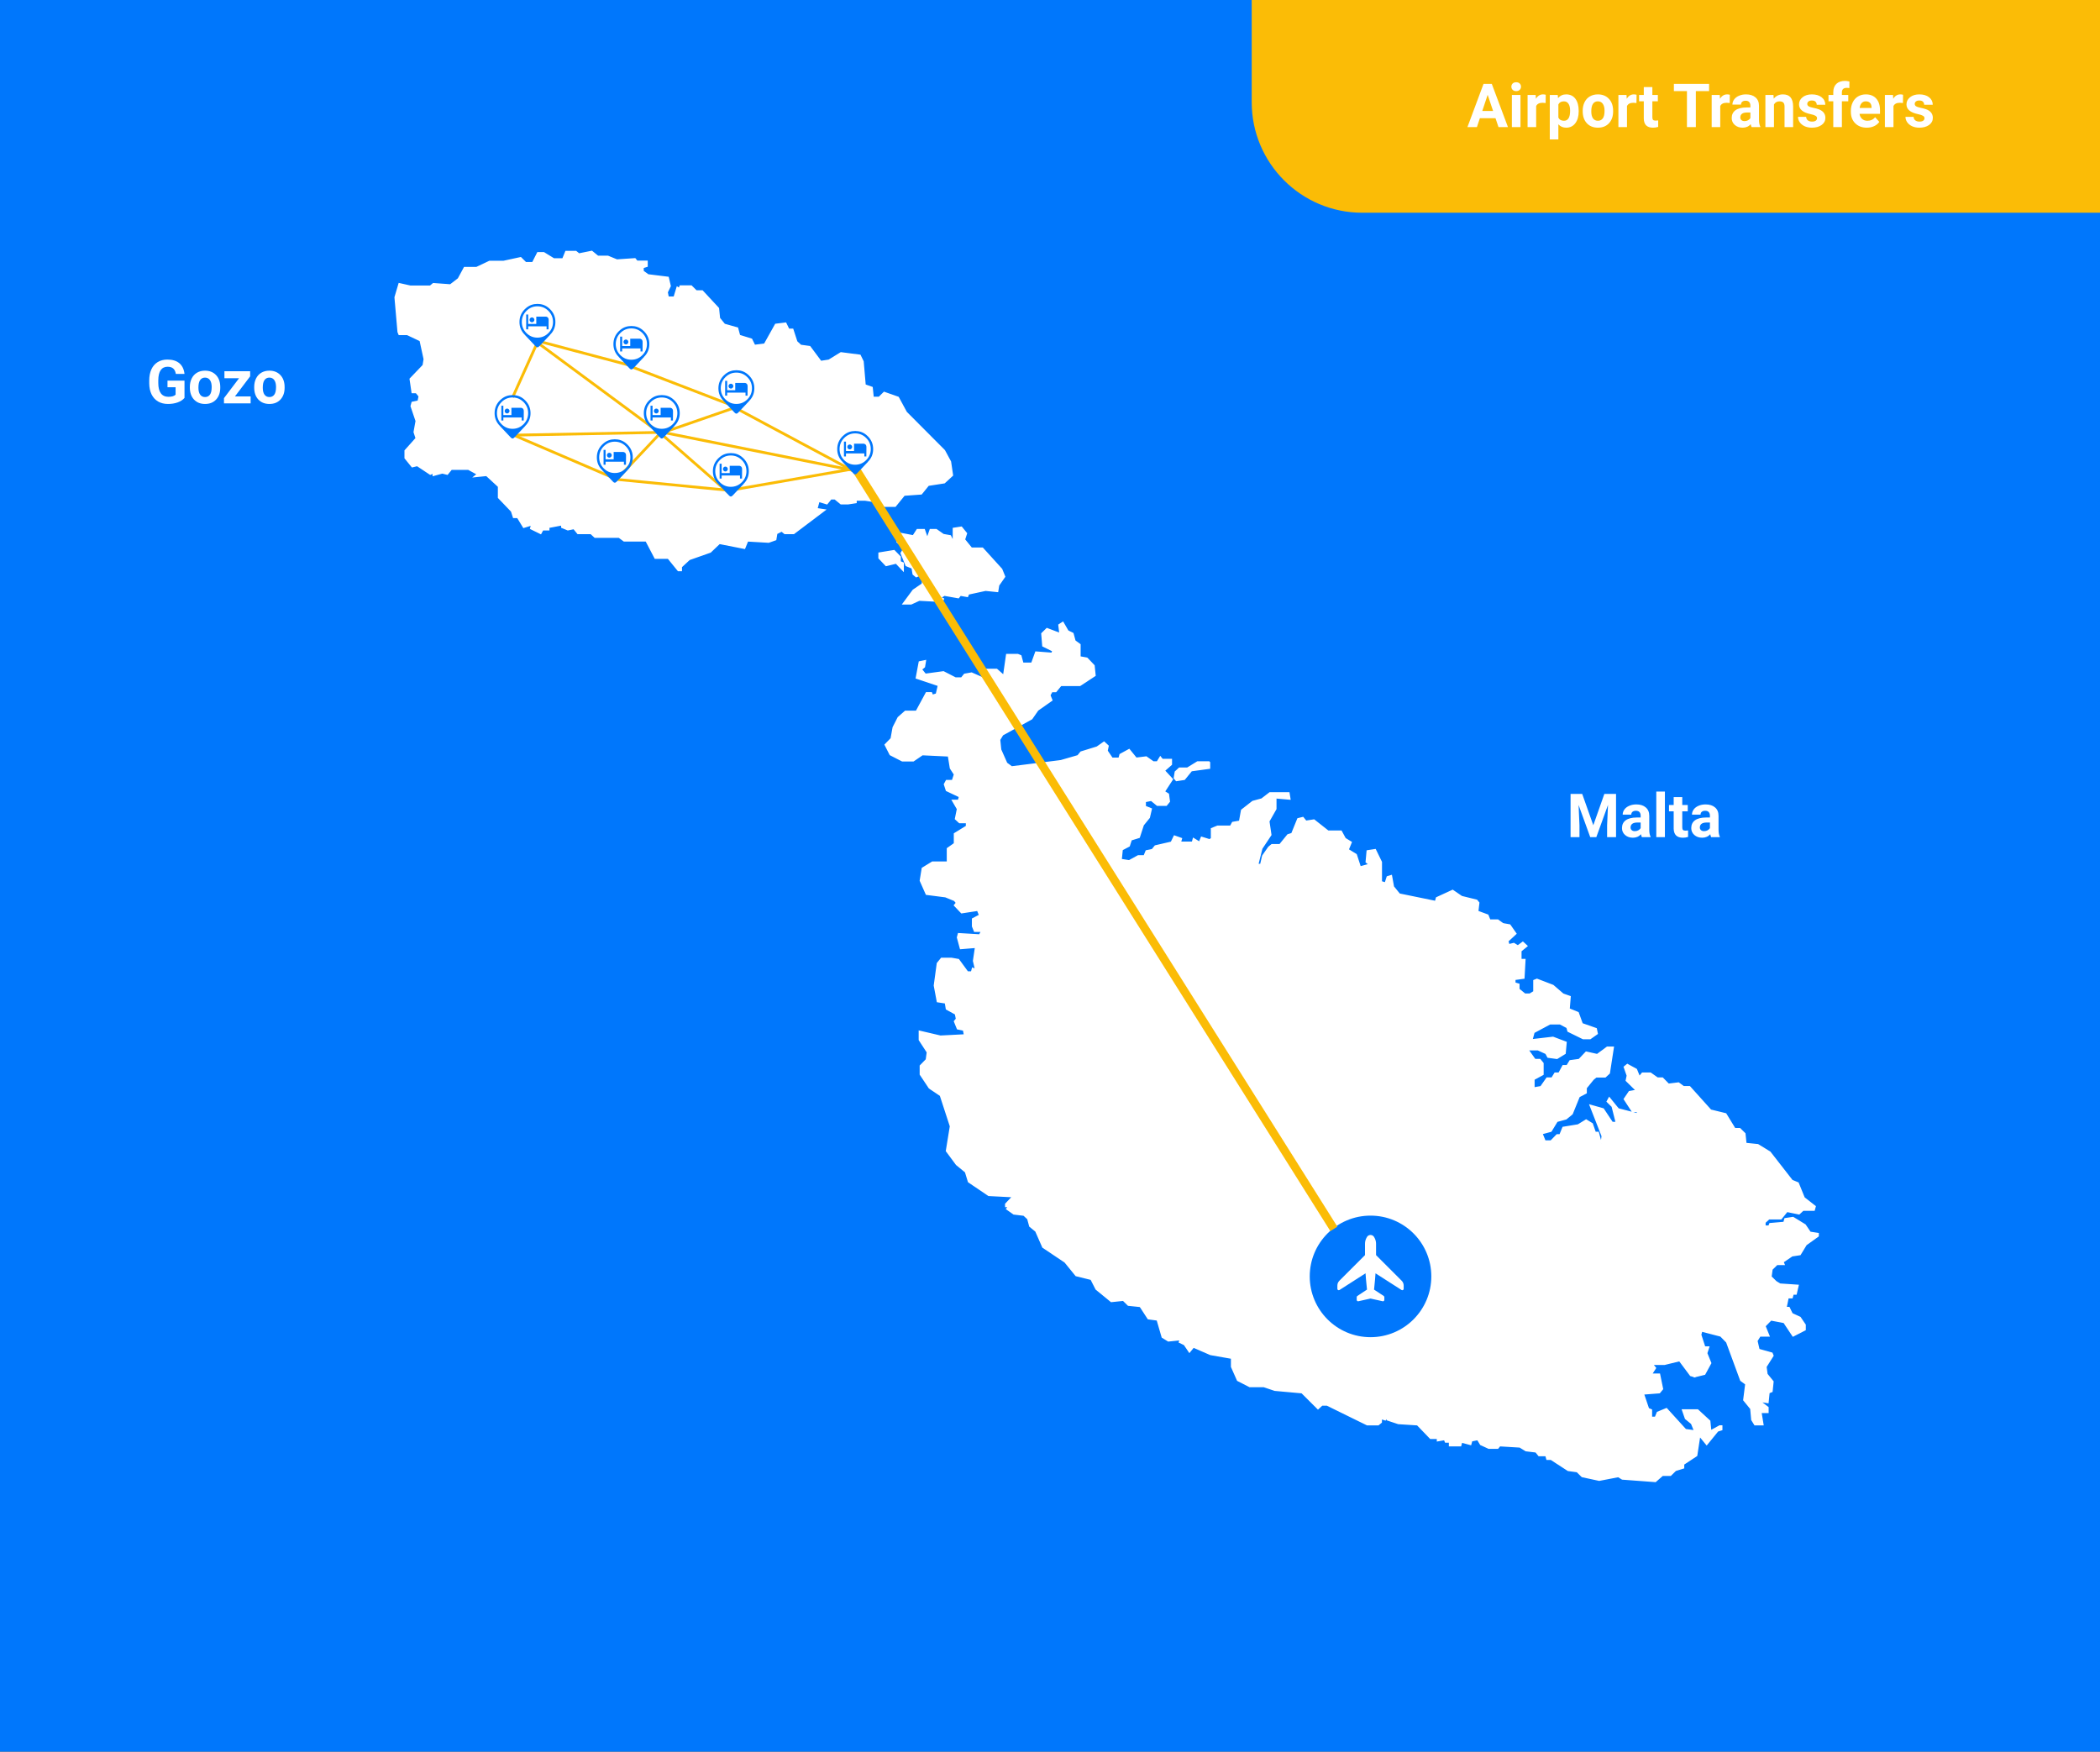 <svg width="760" height="634" viewBox="0 0 760 634" fill="none" xmlns="http://www.w3.org/2000/svg">
<rect x="0" y="0" width="760" height="634" fill="#333333" stroke="none"/>
<g clip-path="url(#clip0)">
<rect width="760" height="634" fill="#0077FC"/>
<path d="M437.724 275.798V278.035L431.181 278.935L428.634 282.066L425.728 282.516L425.003 281.622L425.368 279.385L426.824 278.041H429.73L433.367 275.804H437.724V275.798ZM384.658 225.267L386.474 228.398L388.289 229.287L389.014 231.974L390.836 233.317V237.792L393.377 238.242L395.923 240.917L396.289 244.498L390.836 248.079H383.927L382.106 250.316H380.655L379.93 251.654L380.655 253.442L375.568 257.023L373.387 260.154L362.847 265.961L361.756 267.754L362.122 271.329L364.303 276.248L366.124 277.591L383.933 275.348L390.111 273.561L391.201 272.223L397.019 270.43L399.566 268.642L401.016 269.986L400.651 271.773L402.472 274.455H405.013L405.378 273.111L408.65 271.323L411.191 274.455L414.828 274.005L417.374 275.792H418.83L419.921 274.005L420.646 274.904H423.918V276.692L421.371 278.929L424.278 282.06L421.371 286.529L422.822 287.429L423.187 290.105L422.096 291.448H418.825L416.644 289.66L414.463 290.105V291.898L416.644 292.786L415.918 295.917L413.737 298.598L412.281 303.067L409.375 303.967L408.65 306.204L406.104 307.542L405.744 311.123L408.65 311.573L411.922 309.779H414.103L414.828 307.992L417.009 307.542L418.1 306.204L423.918 304.861L425.008 302.623L427.555 303.523L427.189 304.861H431.552L431.917 303.523L434.098 304.861L434.823 303.073L437.735 303.973L438.46 303.523V299.942L440.641 299.054H445.369L446.094 297.71L448.635 297.266L449.366 293.241L453.368 290.11L456.64 289.222L459.546 286.985H466.449L466.815 289.222L461.727 288.772V292.792L459.186 297.266L459.912 302.185L456.64 307.104L455.184 312.911H456.275L457 309.779L459.181 306.654L460.271 305.76H463.178L466.084 302.185L467.54 301.735L469.721 296.372L471.542 295.923L472.633 297.266L475.545 296.816L480.638 300.836H485.36L486.816 303.517L488.991 304.855L487.9 307.536L490.812 309.33L492.268 313.799L495.54 312.905L494.449 312.017L494.815 307.992L497.721 307.542L499.902 312.017V319.167L501.358 319.611L502.083 317.38L503.539 316.935L504.27 320.955L506.451 323.636L519.538 326.318L519.898 324.974L525.716 322.293L528.982 324.53L534.434 325.873L535.165 326.762L534.8 329.893L538.437 331.236L539.162 333.024H542.068L543.884 334.362L542.883 338.471L538.903 340.916L537.11 344.34L540.095 345.318L541.09 355.352L539.499 357.556H531.14L526.761 363.183L520.195 363.43L516.615 360.737L513.034 359.512L510.049 359.759L509.054 363.183H508.059L502.488 357.067L495.326 356.33L491.15 359.023L491.746 367.832L490.947 373.948L489.756 376.393L483.589 377.129L477.816 374.926L476.624 375.415L472.048 381.284L471.851 387.152L470.457 387.4L462.497 380.553L447.769 381.773L445.779 382.998L438.415 395.961L438.219 399.385L439.613 400.852L440.411 404.522L444.593 409.66L443.402 420.909L445.594 425.558L445.791 433.135L448.376 436.559V438.273L440.417 445.362L437.235 447.071L434.649 447.56L431.467 445.362L425.694 445.609L424.103 451.231L421.517 454.896L420.123 460.765L414.153 467.364L413.957 471.277L412.692 472.856L408.335 472.406L406.52 470.624L402.157 471.074L396.705 466.605L394.883 463.036L389.43 461.692L385.428 456.779L377.434 451.427L374.888 445.621L372.707 443.839L371.982 441.157L370.531 439.814L366.894 439.375L364.348 437.582L365.073 436.694H363.982V435.8L366.529 433.119L357.804 432.669L350.536 427.756L349.445 424.186L346.174 421.505L342.537 416.592L343.987 407.659L340.35 396.49L336.353 393.808L333.082 388.895V385.769L335.263 383.538L335.628 380.856L332.722 376.393V373.268L340.356 375.055L349.08 374.605L348.715 372.818L346.534 372.368L345.443 369.687L346.168 368.793L345.803 367.005L342.531 365.218L342.166 362.986L339.259 362.536L338.169 356.724L339.259 348.685L340.715 346.892H344.347L346.888 347.342L350.159 351.811H351.615L351.981 350.473L353.071 350.922L352.346 347.791L353.071 342.878L347.619 343.328L346.528 339.303L346.893 337.965L354.527 338.415L355.252 337.071H352.711L351.986 335.284V332.602L354.533 331.264L353.808 329.471L347.99 330.365L345.443 327.684L346.168 326.79L345.443 325.902L342.171 324.558L335.263 323.67L333.082 318.751L333.807 314.282L337.438 312.05H342.891V307.132L345.432 305.339V301.763L349.794 299.082V297.738H347.253L345.803 296.401L346.528 292.82L344.712 289.694H346.893L347.259 288.351L342.537 286.113L341.812 283.876L342.537 282.538H344.718L345.443 280.295L343.987 278.058L343.262 273.589L333.812 273.139L330.541 275.376H326.538L322.182 273.139L320.36 269.564L322.541 267.327L323.267 263.296L325.088 259.721L327.629 257.484H331.631L335.263 250.772H337.084L337.444 251.671L338.9 251.221L339.625 248.096L331.631 245.414L332.722 239.596L334.903 239.147L334.538 241.384L333.447 242.283L334.897 244.071L341.441 243.183L345.803 245.42H347.984L349.074 244.077L351.621 243.627L356.708 245.864L355.618 243.627L356.343 242.289H360.705L363.246 244.526L364.337 236.92H368.339L369.43 237.37L370.155 240.057H373.421L374.877 236.027L380.695 236.476L381.06 235.588L377.429 233.795L377.063 229.326L378.885 227.538L383.607 229.326L383.241 226.195L384.658 225.267Z" fill="white" stroke="white" stroke-width="0.5"/>
<path d="M543.862 334.362L546.408 334.812L548.589 337.937L545.683 340.624L546.048 341.962L547.864 341.512L549.314 342.406L551.13 341.068L552.586 342.406L550.405 344.194V347.325H551.861L551.495 354.025L548.224 354.475V355.819L549.68 356.257V358.05L551.861 359.838H553.676L555.132 358.939V354.919L556.223 354.475L562.041 356.707L565.673 359.838L568.219 360.732L567.854 365.201L571.125 366.539L572.581 370.564L577.669 372.346L578.034 374.133L575.487 375.921H572.941L567.494 373.245L567.128 371.902L564.582 370.564H560.951L555.132 373.683L554.407 376.365L562.041 375.477L566.763 377.264L566.398 381.284L563.491 383.071L560.22 382.627L559.495 381.284L556.583 379.946H552.951L555.498 383.515H557.314L558.404 384.859V388.878L555.132 390.66V393.791L554.008 399.379L548.432 402.555L545.053 400.846L544.058 398.401L538.684 397.423L535.699 403.291L534.108 403.539L529.926 409.16L528.734 409.407L524.355 405.984L515.001 403.539H510.223L502.662 399.621L501.071 400.846L499.677 406.962L497.89 407.935L491.914 406.962L486.742 407.935L483.561 407.204L475.798 407.693L464.853 414.298L462.065 414.051L454.7 411.116L450.923 411.853L444.554 409.649L440.372 404.517L439.579 400.846L438.185 399.379L438.382 395.955L445.746 382.993L447.736 381.767L462.464 380.547L470.424 387.394L471.818 387.152L472.014 381.278L476.596 375.409L477.788 374.92L483.561 377.124L489.727 376.387L490.919 373.942L491.717 367.826L491.122 359.017L495.298 356.33L502.466 357.061L508.036 363.177H509.031L510.026 359.754L513.011 359.506L516.592 360.732L520.173 363.424L526.744 363.177L531.123 357.55H539.477L541.073 355.352L540.078 345.318L537.093 344.34L538.881 340.916L542.861 338.465L543.862 334.362Z" fill="white" stroke="white" stroke-width="0.5"/>
<path d="M613.292 498.282L613.511 493.498L610.723 490.322L609.329 485.679L602.567 478.59L595 475.903L594.005 472.238L592.813 471.749L592.217 468.084L585.253 458.303L579.479 446.812L571.716 443.884L566.944 440.213L563.16 440.702L557.191 443.636L555.796 445.593L553.014 445.84L551.417 439.724L546.842 438.746L544.452 435.57L539.68 433.855L536.695 431.168V429.701L539.478 428.481L533.907 423.343L534.705 420.656L539.877 413.073L544.452 410.138L549.034 409.649L552.019 406.226H554.206L555.201 405.248L556.595 401.335L554.009 399.379L555.133 393.791L557.674 393.342L559.855 390.222H561.671L562.767 388.429H564.223L565.673 385.747H567.129L568.22 383.96L571.486 383.516L574.032 380.834L578.035 381.728L581.666 379.047H583.847L582.397 388.429L580.941 389.772H577.669L576.579 390.66L574.032 393.791V395.573L571.486 396.917L568.945 403.168L566.764 404.961L563.492 405.849L561.311 409.43L558.039 410.318L559.13 413H561.311L563.492 410.762H564.583L565.673 408.081L571.126 407.193L574.032 405.405L576.219 406.749L577.304 409.874H578.394L579.491 413.894L579.85 411.212L575.488 400.048L580.216 401.386L583.482 406.299H584.938L583.482 400.492L581.666 398.705L582.397 397.367L585.663 401.386L592.572 403.168V402.28H590.756L587.844 397.816L589.665 395.135L592.206 394.685L588.569 391.11L588.94 389.322L587.844 386.197L588.94 385.303L592.206 387.091L593.297 389.772L594.393 388.429H597.299L599.846 390.222H601.661L603.843 392.454L607.474 392.004L609.29 393.342H611.471L619.105 401.836L624.557 403.168L627.835 408.531H629.65L631.466 410.318L631.831 413.894L636.194 414.343L640.55 417.019L648.549 427.289L650.731 428.183L652.912 433.546L656.909 436.671L656.549 438.009H652.546L651.096 439.353L646.728 438.459L644.553 441.135H640.19L638.735 442.473V443.816H640.19L640.55 442.922L645.643 442.473L646.003 441.135L648.909 440.691L653.277 443.367L655.093 446.048L657.999 446.498V447.386L653.637 450.511L651.456 454.087L648.549 454.531L645.278 456.762L645.643 457.656H643.097L641.281 459.438L640.916 462.12L642.737 463.913L644.187 464.801L650.731 465.245L650.005 468.376H648.909L648.549 469.708H647.094L646.368 473.284H647.459L648.549 475.515L651.456 476.853L653.277 479.535V481.317L648.909 483.554L645.643 478.641L640.916 477.747L638.735 479.979L640.19 483.554H636.919L635.828 485.336L636.553 488.467L641.281 489.799L641.641 490.693L639.1 494.712L639.46 497.388L641.641 500.07L641.281 503.634L640.19 504.083L639.825 507.659L636.919 507.209L639.825 509.44V511.222H637.279L638.009 515.686H635.103L634.007 513.904L633.647 509.885L631.101 506.759L631.831 500.958L630.01 499.62L624.923 485.786L622.742 483.554L615.839 481.766L615.473 483.104L616.924 487.568H618.38L617.654 489.799L619.105 493.375L616.924 497.388L613.292 498.282Z" fill="white" stroke="white" stroke-width="0.5"/>
<path d="M554.008 399.379L556.594 401.335L555.2 405.247L554.205 406.226H552.018L549.033 409.649L544.452 410.138L539.876 413.072L534.704 420.656L533.906 423.343L539.477 428.481L536.694 429.701V431.168L539.679 433.855L544.452 435.569L546.841 438.745L551.417 439.724L553.013 445.84L555.796 445.592L557.19 443.636L563.16 440.702L566.943 440.213L571.716 443.883L579.479 446.812L585.252 458.302L592.217 468.083L592.813 471.749L594.005 472.238L595 475.903L602.566 478.59L609.328 485.678L610.723 490.322L613.511 493.498L613.292 498.282L611.836 497.838L607.839 492.48L602.386 493.813H598.024L599.114 495.156L597.658 497.388H600.565L601.661 502.745L600.565 504.083L594.752 504.533L596.568 509.884L597.658 510.334V513.015H599.114L599.845 511.222L603.111 509.884L610.014 517.473L613.292 517.917L612.201 515.241L610.014 513.454L608.929 510.334H614.382L618.744 514.348L619.104 517.917L622.376 516.13H623.107V517.473L621.651 517.923L617.654 522.83L615.107 519.705L614.017 526.844L609.289 529.969V531.307L606.383 532.201L604.567 533.983H601.661L599.114 536.215L587.118 535.321L585.662 534.433L578.759 535.765L572.581 534.433L570.76 532.651L567.494 532.201L561.31 528.182H559.855L559.495 526.844H556.948L555.858 525.5L552.226 525.062L550.045 523.718L542.777 523.274L542.046 524.168H538.774L535.868 522.83L534.777 521.043L532.596 521.487L532.231 522.83L528.959 521.936L528.6 523.274H524.597V521.936H523.147L522.781 521.043L520.235 521.487V520.593H517.694L512.966 515.685L506.058 515.241L502.061 513.904L501.701 513.015L501.336 513.904L499.88 513.454V514.797L498.789 515.685H494.792L480.256 508.546H478.434L476.984 509.884L471.166 504.083L461.351 503.195L457.354 501.851H452.261L447.899 499.62L445.723 494.712V491.587L438.089 490.249L431.912 487.567L430.456 489.355L428.64 486.673L426.824 485.785L427.184 484.891L422.822 485.336L420.641 483.992L418.825 477.747L415.548 477.303L412.641 472.839L413.906 471.26L414.109 467.347L420.078 460.748L421.467 454.879L424.058 451.214L425.649 445.592L431.417 445.345L434.604 447.549L437.19 447.059L440.372 445.345L448.337 438.256V436.547L445.746 433.124L445.549 425.546L443.362 420.897L444.554 409.649L450.923 411.853L454.701 411.116L462.065 414.051L464.853 414.298L475.798 407.693L483.561 407.204L486.743 407.935L491.914 406.962L497.89 407.935L499.677 406.962L501.072 400.846L502.662 399.62L510.223 403.539H515.001L524.355 405.984L528.734 409.407L529.926 409.16L534.109 403.539L535.699 403.291L538.684 397.422L544.058 398.401L545.053 400.846L548.432 402.555L554.008 399.379Z" fill="white" stroke="white" stroke-width="0.5"/>
<path d="M323.587 199.313L325.769 201.556V203.344L326.859 203.793V206.48L324.318 203.793L320.681 204.682L318.135 201.995V200.207L323.587 199.313ZM347.945 190.819L349.761 193.056L349.036 195.294L351.582 198.425H355.579L362.482 206.031L363.572 208.718L361.391 211.843L361.032 214.081L356.669 213.636L350.491 214.974L350.126 215.874L347.58 215.424L346.854 216.323L341.767 215.424L340.311 216.323L341.402 216.768L341.036 217.667L332.677 217.217L329.765 218.561H326.859L330.496 213.642L333.768 211.405L334.133 209.612L333.768 207.824L331.587 208.723L330.496 207.824L330.131 205.587L327.95 204.687L326.134 200.213L327.224 198.425L324.684 196.188L325.774 193.056L330.502 193.956L331.952 191.719H334.499L335.589 194.844L336.68 191.719H338.861L341.407 193.506L343.948 193.956L345.039 196.193V191.269L347.945 190.819ZM214.178 91L216.359 92.788H219.996L223.268 94.126L229.811 93.676L230.536 94.575H234.173V96.368L232.718 96.818V98.167L234.539 99.505L241.807 100.405L242.532 103.536L241.448 105.779L241.807 107.566H243.994L245.085 103.98L245.81 104.43L246.175 103.53H250.178L251.993 105.323H254.174L259.993 111.591L260.358 115.178L262.179 117.415L266.901 118.753L267.626 121.44L271.983 122.789L273.074 125.026L276.705 124.577L280.707 117.415L284.344 116.965L285.435 119.203H286.885L288.341 123.677L289.797 125.026L293.063 125.47L297.066 130.844L299.972 130.395L304.334 127.713L311.243 128.607L312.333 130.844L313.064 139.355L315.611 140.249L315.976 143.836H318.157L319.973 142.048L325.066 143.836L327.972 149.21L341.784 163.083L343.965 167.114L344.69 172.038L341.784 174.719L335.971 175.619L333.431 178.756L327.247 179.205L323.975 183.23H317.797L315.982 181.443L313.075 180.993H309.804V181.892L306.897 182.336H304.351L302.17 180.549H300.72L299.264 182.336L296.357 181.448L295.627 184.135L298.533 184.579L287.268 193.085H283.996L282.905 192.185L281.09 193.085L280.724 195.322L278.178 196.221L270.55 195.772L269.459 198.459L260.369 196.671L257.098 199.797L249.469 202.484L246.563 205.171V206.514H245.472L241.835 202.034H237.113L233.842 195.772H225.848L224.027 194.428H215.308L213.858 193.09H209.13L207.68 191.303L205.499 191.752L203.318 190.853V189.953L198.596 190.853V191.752H196.415L195.689 193.09L192.052 191.303L192.418 189.959L189.511 190.859L187.33 187.278H185.874L185.149 185.04L180.427 180.116V176.091L176.065 172.066L171.703 172.51L172.793 171.622L169.522 169.829H163.344L161.888 171.622L160.072 171.172L156.801 172.072V171.172L155.71 171.622L150.988 168.485L149.172 168.935L146.626 165.798V163.111L150.628 158.637L149.903 156.399L150.628 152.374L148.807 147L149.172 145.657L151.353 145.207L151.719 143.42L150.628 142.082H149.178L148.453 137.157L153.175 132.233L153.54 129.996L152.084 123.278L147.362 121.041H144.456L144.091 120.147L143 107.611L144.456 102.687L148.458 103.581H155.727L156.817 102.687L162.995 103.137L165.902 100.899L168.083 96.863H172.445L177.167 94.626H182.254L188.438 93.288L190.253 95.076H192.794L194.616 91.489H196.797L200.434 93.726H203.705L204.796 91.045H208.433L209.524 91.939L214.178 91Z" fill="white" stroke="white" stroke-width="0.5"/>
<circle cx="496" cy="462" r="22" fill="#0077FC"/>
<path d="M507.271 463.564L498 454.294V450.183C498 449.534 497.856 448.88 497.572 448.27L497.361 447.87C497.112 447.333 496.591 447 496 447C495.409 447 494.888 447.333 494.65 447.847L494.417 448.292C494.144 448.88 494 449.533 494 450.183V454.294L484.732 463.562C484.26 464.034 484 464.661 484 465.329V466.501C484 466.684 484.1 466.852 484.26 466.939C484.42 467.027 484.616 467.021 484.77 466.921L494.194 460.882C494.287 462.395 494.413 463.658 494.567 465.195L494.726 466.77L491.225 469.083C491.084 469.177 491 469.333 491 469.501V470.501C491 470.652 491.069 470.796 491.187 470.891C491.306 470.987 491.461 471.023 491.608 470.99L496 470.013L500.392 470.99C500.428 470.998 500.464 471.002 500.5 471.002C500.613 471.002 500.723 470.964 500.813 470.892C500.931 470.796 501 470.652 501 470.501V469.501C501 469.333 500.916 469.176 500.775 469.084L497.274 466.774L497.433 465.194C497.587 463.659 497.713 462.397 497.806 460.884L507.23 466.921C507.385 467.021 507.58 467.026 507.739 466.939C507.9 466.852 508 466.684 508 466.501V465.329C508 464.661 507.741 464.034 507.271 463.564Z" fill="white"/>
<line x1="482.73" y1="444.799" x2="309.73" y2="169.799" stroke="#FBBC06" stroke-width="3"/>
<line x1="310.086" y1="169.493" x2="264.086" y2="177.493" stroke="#FBBC06"/>
<line x1="263.951" y1="177.498" x2="222.951" y2="173.498" stroke="#FBBC06"/>
<line x1="220.803" y1="172.46" x2="185.803" y2="157.46" stroke="#FBBC06"/>
<line x1="228.872" y1="132.483" x2="194.872" y2="123.483" stroke="#FBBC06"/>
<line x1="239.703" y1="157.402" x2="193.703" y2="123.402" stroke="#FBBC06"/>
<line x1="309.902" y1="170.49" x2="239.902" y2="156.49" stroke="#FBBC06"/>
<line x1="266.164" y1="147.472" x2="240.164" y2="156.472" stroke="#FBBC06"/>
<line x1="263.671" y1="178.376" x2="239.671" y2="157.376" stroke="#FBBC06"/>
<line x1="239.364" y1="156.343" x2="223.364" y2="173.343" stroke="#FBBC06"/>
<line x1="239.009" y1="156.5" x2="186.009" y2="157.5" stroke="#FBBC06"/>
<line x1="185.544" y1="143.795" x2="194.544" y2="123.795" stroke="#FBBC06"/>
<line x1="266.821" y1="147.467" x2="227.821" y2="132.467" stroke="#FBBC06"/>
<line x1="308.764" y1="170.441" x2="265.764" y2="147.441" stroke="#FBBC06"/>
<path fill-rule="evenodd" clip-rule="evenodd" d="M189.518 144.407C189.712 144.56 189.897 144.73 190.075 144.917C191.358 146.2 192 147.745 192 149.555C192 151.356 191.358 152.893 190.075 154.167C190.054 154.196 190.034 154.236 190.013 154.286C189.963 154.315 189.918 154.356 189.877 154.41L186.2 158.301C185.725 158.844 185.257 158.844 184.795 158.301L180.987 154.255C180.967 154.226 180.946 154.196 180.925 154.167C179.642 152.893 179 151.356 179 149.555C179 147.745 179.642 146.2 180.925 144.917C181.103 144.73 181.293 144.56 181.495 144.407C182.63 143.469 183.969 143 185.512 143C187.039 143 188.375 143.469 189.518 144.407ZM191.14 149.536C191.14 147.98 190.587 146.646 189.481 145.534C188.375 144.421 187.043 143.865 185.488 143.865C183.94 143.865 182.613 144.421 181.507 145.534C180.401 146.646 179.848 147.98 179.848 149.536C179.848 151.092 180.401 152.426 181.507 153.538C182.613 154.651 183.94 155.207 185.488 155.207C187.044 155.207 188.375 154.651 189.481 153.538C190.587 152.427 191.14 151.092 191.14 149.536ZM188.608 147.6C188.678 147.617 188.744 147.631 188.806 147.644C189.342 147.814 189.596 148.235 189.567 148.908L189.536 152.213H188.806V151.111H182.163V152.213H181.433V146.847H182.163V150.24H185.085V147.6H188.608ZM182.646 148.77C182.646 148.53 182.731 148.318 182.9 148.136C183.077 147.97 183.286 147.887 183.525 147.887C183.756 147.887 183.956 147.97 184.126 148.136C184.311 148.318 184.404 148.53 184.404 148.77C184.404 149.011 184.311 149.217 184.126 149.387C183.956 149.565 183.756 149.654 183.525 149.654C183.286 149.654 183.077 149.565 182.9 149.387C182.731 149.217 182.646 149.011 182.646 148.77Z" fill="#0077FC"/>
<path fill-rule="evenodd" clip-rule="evenodd" d="M313.518 157.407C313.712 157.56 313.897 157.73 314.075 157.917C315.358 159.2 316 160.745 316 162.555C316 164.356 315.358 165.893 314.075 167.167C314.054 167.196 314.034 167.236 314.013 167.286C313.963 167.315 313.918 167.356 313.877 167.41L310.2 171.301C309.725 171.844 309.257 171.844 308.795 171.301L304.987 167.255C304.967 167.226 304.946 167.196 304.925 167.167C303.642 165.893 303 164.356 303 162.555C303 160.745 303.642 159.2 304.925 157.917C305.103 157.73 305.293 157.56 305.495 157.407C306.63 156.469 307.969 156 309.512 156C311.039 156 312.375 156.469 313.518 157.407ZM315.14 162.536C315.14 160.98 314.587 159.646 313.481 158.534C312.375 157.421 311.043 156.865 309.488 156.865C307.94 156.865 306.613 157.421 305.507 158.534C304.401 159.646 303.848 160.98 303.848 162.536C303.848 164.092 304.401 165.426 305.507 166.538C306.613 167.651 307.94 168.207 309.488 168.207C311.044 168.207 312.375 167.651 313.481 166.538C314.587 165.427 315.14 164.092 315.14 162.536ZM312.608 160.6C312.678 160.617 312.744 160.631 312.806 160.644C313.342 160.814 313.596 161.235 313.567 161.908L313.536 165.213H312.806V164.111H306.163V165.213H305.433V159.847H306.163V163.24H309.085V160.6H312.608ZM306.646 161.77C306.646 161.53 306.731 161.318 306.9 161.136C307.077 160.97 307.286 160.887 307.525 160.887C307.756 160.887 307.956 160.97 308.126 161.136C308.311 161.318 308.404 161.53 308.404 161.77C308.404 162.011 308.311 162.217 308.126 162.387C307.956 162.565 307.756 162.654 307.525 162.654C307.286 162.654 307.077 162.565 306.9 162.387C306.731 162.217 306.646 162.011 306.646 161.77Z" fill="#0077FC"/>
<path fill-rule="evenodd" clip-rule="evenodd" d="M270.518 135.407C270.712 135.56 270.897 135.73 271.075 135.917C272.358 137.2 273 138.745 273 140.555C273 142.356 272.358 143.893 271.075 145.167C271.054 145.196 271.034 145.236 271.013 145.286C270.963 145.315 270.918 145.356 270.877 145.41L267.2 149.301C266.725 149.844 266.257 149.844 265.795 149.301L261.987 145.255C261.967 145.226 261.946 145.196 261.925 145.167C260.642 143.893 260 142.356 260 140.555C260 138.745 260.642 137.2 261.925 135.917C262.103 135.73 262.293 135.56 262.495 135.407C263.63 134.469 264.969 134 266.512 134C268.039 134 269.375 134.469 270.518 135.407ZM272.14 140.536C272.14 138.98 271.587 137.646 270.481 136.534C269.375 135.421 268.043 134.865 266.488 134.865C264.94 134.865 263.613 135.421 262.507 136.534C261.401 137.646 260.848 138.98 260.848 140.536C260.848 142.092 261.401 143.426 262.507 144.538C263.613 145.651 264.94 146.207 266.488 146.207C268.044 146.207 269.375 145.651 270.481 144.538C271.587 143.427 272.14 142.092 272.14 140.536ZM269.608 138.6C269.678 138.617 269.744 138.631 269.806 138.644C270.342 138.814 270.596 139.235 270.567 139.908L270.536 143.213H269.806V142.111H263.163V143.213H262.433V137.847H263.163V141.24H266.085V138.6H269.608ZM263.646 139.77C263.646 139.53 263.731 139.318 263.9 139.136C264.077 138.97 264.286 138.887 264.525 138.887C264.756 138.887 264.956 138.97 265.126 139.136C265.311 139.318 265.404 139.53 265.404 139.77C265.404 140.011 265.311 140.217 265.126 140.387C264.956 140.565 264.756 140.654 264.525 140.654C264.286 140.654 264.077 140.565 263.9 140.387C263.731 140.217 263.646 140.011 263.646 139.77Z" fill="#0077FC"/>
<path fill-rule="evenodd" clip-rule="evenodd" d="M232.518 119.407C232.712 119.56 232.897 119.73 233.075 119.917C234.358 121.2 235 122.745 235 124.555C235 126.356 234.358 127.893 233.075 129.167C233.054 129.196 233.034 129.236 233.013 129.286C232.963 129.315 232.918 129.356 232.877 129.41L229.2 133.301C228.725 133.844 228.257 133.844 227.795 133.301L223.987 129.255C223.967 129.226 223.946 129.196 223.925 129.167C222.642 127.893 222 126.356 222 124.555C222 122.745 222.642 121.2 223.925 119.917C224.103 119.73 224.293 119.56 224.495 119.407C225.63 118.469 226.969 118 228.512 118C230.039 118 231.375 118.469 232.518 119.407ZM234.14 124.536C234.14 122.98 233.587 121.646 232.481 120.534C231.375 119.421 230.043 118.865 228.488 118.865C226.94 118.865 225.613 119.421 224.507 120.534C223.401 121.646 222.848 122.98 222.848 124.536C222.848 126.092 223.401 127.426 224.507 128.538C225.613 129.651 226.94 130.207 228.488 130.207C230.044 130.207 231.375 129.651 232.481 128.538C233.587 127.427 234.14 126.092 234.14 124.536ZM231.608 122.6C231.678 122.617 231.744 122.631 231.806 122.644C232.342 122.814 232.596 123.235 232.567 123.908L232.536 127.213H231.806V126.111H225.163V127.213H224.433V121.847H225.163V125.24H228.085V122.6H231.608ZM225.646 123.77C225.646 123.53 225.731 123.318 225.9 123.136C226.077 122.97 226.286 122.887 226.525 122.887C226.756 122.887 226.956 122.97 227.126 123.136C227.311 123.318 227.404 123.53 227.404 123.77C227.404 124.011 227.311 124.217 227.126 124.387C226.956 124.565 226.756 124.654 226.525 124.654C226.286 124.654 226.077 124.565 225.9 124.387C225.731 124.217 225.646 124.011 225.646 123.77Z" fill="#0077FC"/>
<path fill-rule="evenodd" clip-rule="evenodd" d="M198.518 111.407C198.712 111.56 198.897 111.73 199.075 111.917C200.358 113.2 201 114.745 201 116.555C201 118.356 200.358 119.893 199.075 121.167C199.054 121.196 199.034 121.236 199.013 121.286C198.963 121.315 198.918 121.356 198.877 121.41L195.2 125.301C194.725 125.844 194.257 125.844 193.795 125.301L189.987 121.255C189.967 121.226 189.946 121.196 189.925 121.167C188.642 119.893 188 118.356 188 116.555C188 114.745 188.642 113.2 189.925 111.917C190.103 111.73 190.293 111.56 190.495 111.407C191.63 110.469 192.969 110 194.512 110C196.039 110 197.375 110.469 198.518 111.407ZM200.14 116.536C200.14 114.98 199.587 113.646 198.481 112.534C197.375 111.421 196.043 110.865 194.488 110.865C192.94 110.865 191.613 111.421 190.507 112.534C189.401 113.646 188.848 114.98 188.848 116.536C188.848 118.092 189.401 119.426 190.507 120.538C191.613 121.651 192.94 122.207 194.488 122.207C196.044 122.207 197.375 121.651 198.481 120.538C199.587 119.427 200.14 118.092 200.14 116.536ZM197.608 114.6C197.678 114.617 197.744 114.631 197.806 114.644C198.342 114.814 198.596 115.235 198.567 115.908L198.536 119.213H197.806V118.111H191.163V119.213H190.433V113.847H191.163V117.24H194.085V114.6H197.608ZM191.646 115.77C191.646 115.53 191.731 115.318 191.9 115.136C192.077 114.97 192.286 114.887 192.525 114.887C192.756 114.887 192.956 114.97 193.126 115.136C193.311 115.318 193.404 115.53 193.404 115.77C193.404 116.011 193.311 116.217 193.126 116.387C192.956 116.565 192.756 116.654 192.525 116.654C192.286 116.654 192.077 116.565 191.9 116.387C191.731 116.217 191.646 116.011 191.646 115.77Z" fill="#0077FC"/>
<path fill-rule="evenodd" clip-rule="evenodd" d="M243.518 144.407C243.712 144.56 243.897 144.73 244.075 144.917C245.358 146.2 246 147.745 246 149.555C246 151.356 245.358 152.893 244.075 154.167C244.054 154.196 244.034 154.236 244.013 154.286C243.963 154.315 243.918 154.356 243.877 154.41L240.2 158.301C239.725 158.844 239.257 158.844 238.795 158.301L234.987 154.255C234.967 154.226 234.946 154.196 234.925 154.167C233.642 152.893 233 151.356 233 149.555C233 147.745 233.642 146.2 234.925 144.917C235.103 144.73 235.293 144.56 235.495 144.407C236.63 143.469 237.969 143 239.512 143C241.039 143 242.375 143.469 243.518 144.407ZM245.14 149.536C245.14 147.98 244.587 146.646 243.481 145.534C242.375 144.421 241.043 143.865 239.488 143.865C237.94 143.865 236.613 144.421 235.507 145.534C234.401 146.646 233.848 147.98 233.848 149.536C233.848 151.092 234.401 152.426 235.507 153.538C236.613 154.651 237.94 155.207 239.488 155.207C241.044 155.207 242.375 154.651 243.481 153.538C244.587 152.427 245.14 151.092 245.14 149.536ZM242.608 147.6C242.678 147.617 242.744 147.631 242.806 147.644C243.342 147.814 243.596 148.235 243.567 148.908L243.536 152.213H242.806V151.111H236.163V152.213H235.433V146.847H236.163V150.24H239.085V147.6H242.608ZM236.646 148.77C236.646 148.53 236.731 148.318 236.9 148.136C237.077 147.97 237.286 147.887 237.525 147.887C237.756 147.887 237.956 147.97 238.126 148.136C238.311 148.318 238.404 148.53 238.404 148.77C238.404 149.011 238.311 149.217 238.126 149.387C237.956 149.565 237.756 149.654 237.525 149.654C237.286 149.654 237.077 149.565 236.9 149.387C236.731 149.217 236.646 149.011 236.646 148.77Z" fill="#0077FC"/>
<path fill-rule="evenodd" clip-rule="evenodd" d="M226.518 160.407C226.712 160.56 226.897 160.73 227.075 160.917C228.358 162.2 229 163.745 229 165.555C229 167.356 228.358 168.893 227.075 170.167C227.054 170.196 227.034 170.236 227.013 170.286C226.963 170.315 226.918 170.356 226.877 170.41L223.2 174.301C222.725 174.844 222.257 174.844 221.795 174.301L217.987 170.255C217.967 170.226 217.946 170.196 217.925 170.167C216.642 168.893 216 167.356 216 165.555C216 163.745 216.642 162.2 217.925 160.917C218.103 160.73 218.293 160.56 218.495 160.407C219.63 159.469 220.969 159 222.512 159C224.039 159 225.375 159.469 226.518 160.407ZM228.14 165.536C228.14 163.98 227.587 162.646 226.481 161.534C225.375 160.421 224.043 159.865 222.488 159.865C220.94 159.865 219.613 160.421 218.507 161.534C217.401 162.646 216.848 163.98 216.848 165.536C216.848 167.092 217.401 168.426 218.507 169.538C219.613 170.651 220.94 171.207 222.488 171.207C224.044 171.207 225.375 170.651 226.481 169.538C227.587 168.427 228.14 167.092 228.14 165.536ZM225.608 163.6C225.678 163.617 225.744 163.631 225.806 163.644C226.342 163.814 226.596 164.235 226.567 164.908L226.536 168.213H225.806V167.111H219.163V168.213H218.433V162.847H219.163V166.24H222.085V163.6H225.608ZM219.646 164.77C219.646 164.53 219.731 164.318 219.9 164.136C220.077 163.97 220.286 163.887 220.525 163.887C220.756 163.887 220.956 163.97 221.126 164.136C221.311 164.318 221.404 164.53 221.404 164.77C221.404 165.011 221.311 165.217 221.126 165.387C220.956 165.565 220.756 165.654 220.525 165.654C220.286 165.654 220.077 165.565 219.9 165.387C219.731 165.217 219.646 165.011 219.646 164.77Z" fill="#0077FC"/>
<path fill-rule="evenodd" clip-rule="evenodd" d="M268.518 165.407C268.712 165.56 268.897 165.73 269.075 165.917C270.358 167.2 271 168.745 271 170.555C271 172.356 270.358 173.893 269.075 175.167C269.054 175.196 269.034 175.236 269.013 175.286C268.963 175.315 268.918 175.356 268.877 175.41L265.2 179.301C264.725 179.844 264.257 179.844 263.795 179.301L259.987 175.255C259.967 175.226 259.946 175.196 259.925 175.167C258.642 173.893 258 172.356 258 170.555C258 168.745 258.642 167.2 259.925 165.917C260.103 165.73 260.293 165.56 260.495 165.407C261.63 164.469 262.969 164 264.512 164C266.039 164 267.375 164.469 268.518 165.407ZM270.14 170.536C270.14 168.98 269.587 167.646 268.481 166.534C267.375 165.421 266.043 164.865 264.488 164.865C262.94 164.865 261.613 165.421 260.507 166.534C259.401 167.646 258.848 168.98 258.848 170.536C258.848 172.092 259.401 173.426 260.507 174.538C261.613 175.651 262.94 176.207 264.488 176.207C266.044 176.207 267.375 175.651 268.481 174.538C269.587 173.427 270.14 172.092 270.14 170.536ZM267.608 168.6C267.678 168.617 267.744 168.631 267.806 168.644C268.342 168.814 268.596 169.235 268.567 169.908L268.536 173.213H267.806V172.111H261.163V173.213H260.433V167.847H261.163V171.24H264.085V168.6H267.608ZM261.646 169.77C261.646 169.53 261.731 169.318 261.9 169.136C262.077 168.97 262.286 168.887 262.525 168.887C262.756 168.887 262.956 168.97 263.126 169.136C263.311 169.318 263.404 169.53 263.404 169.77C263.404 170.011 263.311 170.217 263.126 170.387C262.956 170.565 262.756 170.654 262.525 170.654C262.286 170.654 262.077 170.565 261.9 170.387C261.731 170.217 261.646 170.011 261.646 169.77Z" fill="#0077FC"/>
<path d="M453 0H760V77H493C470.909 77 453 59.091 453 37V0Z" fill="#FBBC06"/>
<path d="M541.227 42.777H535.576L534.502 46H531.075L536.897 30.359H539.884L545.738 46H542.312L541.227 42.777ZM536.446 40.167H540.356L538.391 34.312L536.446 40.167ZM550.271 46H547.156V34.377H550.271V46ZM546.974 31.369C546.974 30.904 547.128 30.52 547.436 30.22C547.751 29.919 548.177 29.769 548.714 29.769C549.244 29.769 549.666 29.919 549.981 30.22C550.297 30.52 550.454 30.904 550.454 31.369C550.454 31.842 550.293 32.228 549.971 32.529C549.656 32.83 549.237 32.98 548.714 32.98C548.191 32.98 547.769 32.83 547.446 32.529C547.131 32.228 546.974 31.842 546.974 31.369ZM559.37 37.288C558.948 37.231 558.575 37.202 558.253 37.202C557.078 37.202 556.309 37.6 555.943 38.395V46H552.839V34.377H555.771L555.857 35.763C556.48 34.696 557.343 34.162 558.446 34.162C558.79 34.162 559.112 34.209 559.413 34.302L559.37 37.288ZM571.337 40.296C571.337 42.086 570.929 43.522 570.112 44.603C569.303 45.678 568.207 46.215 566.825 46.215C565.651 46.215 564.702 45.807 563.979 44.99V50.469H560.874V34.377H563.753L563.86 35.516C564.612 34.613 565.593 34.162 566.804 34.162C568.236 34.162 569.35 34.692 570.145 35.752C570.939 36.812 571.337 38.273 571.337 40.135V40.296ZM568.232 40.07C568.232 38.989 568.039 38.155 567.652 37.567C567.273 36.98 566.718 36.687 565.987 36.687C565.013 36.687 564.344 37.059 563.979 37.804V42.562C564.358 43.329 565.035 43.712 566.009 43.712C567.491 43.712 568.232 42.498 568.232 40.07ZM572.787 40.081C572.787 38.928 573.009 37.9 573.453 36.998C573.897 36.096 574.535 35.398 575.365 34.903C576.203 34.409 577.174 34.162 578.276 34.162C579.845 34.162 581.123 34.642 582.111 35.602C583.107 36.561 583.662 37.865 583.776 39.512L583.798 40.307C583.798 42.09 583.3 43.522 582.305 44.603C581.309 45.678 579.974 46.215 578.298 46.215C576.622 46.215 575.283 45.678 574.28 44.603C573.285 43.529 572.787 42.068 572.787 40.221V40.081ZM575.892 40.307C575.892 41.41 576.099 42.255 576.515 42.842C576.93 43.422 577.524 43.712 578.298 43.712C579.05 43.712 579.637 43.425 580.06 42.852C580.482 42.273 580.693 41.349 580.693 40.081C580.693 39 580.482 38.162 580.06 37.567C579.637 36.973 579.043 36.676 578.276 36.676C577.517 36.676 576.93 36.973 576.515 37.567C576.099 38.155 575.892 39.068 575.892 40.307ZM592.241 37.288C591.819 37.231 591.446 37.202 591.124 37.202C589.95 37.202 589.18 37.6 588.814 38.395V46H585.71V34.377H588.643L588.729 35.763C589.352 34.696 590.215 34.162 591.317 34.162C591.661 34.162 591.983 34.209 592.284 34.302L592.241 37.288ZM597.999 31.52V34.377H599.986V36.654H597.999V42.455C597.999 42.885 598.081 43.193 598.246 43.379C598.411 43.565 598.726 43.658 599.191 43.658C599.535 43.658 599.84 43.633 600.104 43.583V45.935C599.496 46.122 598.869 46.215 598.225 46.215C596.048 46.215 594.938 45.116 594.895 42.917V36.654H593.197V34.377H594.895V31.52H597.999ZM618.527 32.97H613.736V46H610.514V32.97H605.787V30.359H618.527V32.97ZM625.993 37.288C625.571 37.231 625.198 37.202 624.876 37.202C623.701 37.202 622.932 37.6 622.566 38.395V46H619.462V34.377H622.395L622.48 35.763C623.104 34.696 623.966 34.162 625.069 34.162C625.413 34.162 625.735 34.209 626.036 34.302L625.993 37.288ZM633.91 46C633.767 45.721 633.663 45.373 633.599 44.958C632.847 45.796 631.869 46.215 630.666 46.215C629.527 46.215 628.582 45.885 627.83 45.227C627.085 44.568 626.713 43.737 626.713 42.734C626.713 41.503 627.168 40.557 628.077 39.898C628.994 39.24 630.315 38.907 632.041 38.899H633.47V38.233C633.47 37.696 633.33 37.267 633.051 36.944C632.779 36.622 632.345 36.461 631.751 36.461C631.228 36.461 630.816 36.586 630.516 36.837C630.222 37.088 630.075 37.431 630.075 37.868H626.971C626.971 37.195 627.178 36.572 627.594 35.999C628.009 35.426 628.596 34.978 629.355 34.656C630.115 34.327 630.967 34.162 631.912 34.162C633.344 34.162 634.479 34.524 635.317 35.247C636.162 35.963 636.585 36.973 636.585 38.276V43.315C636.592 44.417 636.746 45.252 637.047 45.817V46H633.91ZM631.343 43.841C631.801 43.841 632.224 43.741 632.61 43.54C632.997 43.332 633.284 43.057 633.47 42.713V40.715H632.31C630.756 40.715 629.928 41.252 629.828 42.326L629.817 42.509C629.817 42.895 629.953 43.214 630.226 43.465C630.498 43.715 630.87 43.841 631.343 43.841ZM641.827 34.377L641.924 35.72C642.755 34.681 643.868 34.162 645.265 34.162C646.496 34.162 647.413 34.524 648.015 35.247C648.616 35.97 648.924 37.052 648.938 38.491V46H645.834V38.566C645.834 37.908 645.691 37.431 645.404 37.138C645.118 36.837 644.642 36.687 643.976 36.687C643.102 36.687 642.447 37.059 642.01 37.804V46H638.905V34.377H641.827ZM657.597 42.788C657.597 42.408 657.407 42.111 657.027 41.897C656.655 41.675 656.053 41.477 655.223 41.306C652.458 40.726 651.076 39.551 651.076 37.782C651.076 36.751 651.502 35.892 652.354 35.204C653.214 34.509 654.335 34.162 655.717 34.162C657.192 34.162 658.37 34.509 659.251 35.204C660.139 35.899 660.583 36.801 660.583 37.911H657.479C657.479 37.467 657.335 37.102 657.049 36.815C656.762 36.522 656.315 36.375 655.706 36.375C655.183 36.375 654.779 36.493 654.492 36.73C654.206 36.966 654.062 37.267 654.062 37.632C654.062 37.976 654.224 38.255 654.546 38.47C654.875 38.677 655.427 38.86 656.2 39.018C656.974 39.168 657.625 39.34 658.155 39.533C659.795 40.135 660.615 41.177 660.615 42.659C660.615 43.719 660.16 44.578 659.251 45.237C658.341 45.889 657.167 46.215 655.728 46.215C654.754 46.215 653.887 46.043 653.128 45.699C652.376 45.348 651.785 44.872 651.355 44.27C650.926 43.662 650.711 43.007 650.711 42.305H653.654C653.683 42.856 653.887 43.279 654.267 43.572C654.646 43.866 655.155 44.013 655.792 44.013C656.386 44.013 656.834 43.902 657.135 43.68C657.443 43.45 657.597 43.153 657.597 42.788ZM663.473 46V36.654H661.743V34.377H663.473V33.389C663.473 32.085 663.845 31.076 664.59 30.359C665.342 29.636 666.391 29.274 667.737 29.274C668.167 29.274 668.693 29.346 669.316 29.489L669.284 31.895C669.026 31.831 668.711 31.799 668.339 31.799C667.172 31.799 666.588 32.347 666.588 33.442V34.377H668.897V36.654H666.588V46H663.473ZM675.601 46.215C673.896 46.215 672.507 45.692 671.433 44.647C670.366 43.601 669.832 42.208 669.832 40.468V40.167C669.832 39 670.058 37.958 670.509 37.041C670.96 36.117 671.597 35.408 672.421 34.914C673.252 34.413 674.197 34.162 675.257 34.162C676.847 34.162 678.096 34.663 679.006 35.666C679.923 36.669 680.381 38.09 680.381 39.931V41.198H672.979C673.08 41.957 673.381 42.566 673.882 43.024C674.39 43.483 675.031 43.712 675.805 43.712C677.001 43.712 677.935 43.279 678.608 42.412L680.134 44.12C679.668 44.779 679.038 45.295 678.243 45.667C677.448 46.032 676.567 46.215 675.601 46.215ZM675.246 36.676C674.63 36.676 674.129 36.883 673.742 37.299C673.363 37.714 673.119 38.309 673.012 39.082H677.33V38.835C677.316 38.148 677.13 37.617 676.771 37.245C676.413 36.866 675.905 36.676 675.246 36.676ZM688.685 37.288C688.262 37.231 687.89 37.202 687.567 37.202C686.393 37.202 685.623 37.6 685.258 38.395V46H682.153V34.377H685.086L685.172 35.763C685.795 34.696 686.658 34.162 687.761 34.162C688.104 34.162 688.427 34.209 688.728 34.302L688.685 37.288ZM696.483 42.788C696.483 42.408 696.294 42.111 695.914 41.897C695.542 41.675 694.94 41.477 694.109 41.306C691.345 40.726 689.963 39.551 689.963 37.782C689.963 36.751 690.389 35.892 691.241 35.204C692.101 34.509 693.221 34.162 694.604 34.162C696.079 34.162 697.257 34.509 698.138 35.204C699.026 35.899 699.47 36.801 699.47 37.911H696.365C696.365 37.467 696.222 37.102 695.936 36.815C695.649 36.522 695.201 36.375 694.593 36.375C694.07 36.375 693.665 36.493 693.379 36.73C693.092 36.966 692.949 37.267 692.949 37.632C692.949 37.976 693.11 38.255 693.433 38.47C693.762 38.677 694.313 38.86 695.087 39.018C695.86 39.168 696.512 39.34 697.042 39.533C698.682 40.135 699.502 41.177 699.502 42.659C699.502 43.719 699.047 44.578 698.138 45.237C697.228 45.889 696.054 46.215 694.614 46.215C693.64 46.215 692.774 46.043 692.015 45.699C691.263 45.348 690.672 44.872 690.242 44.27C689.812 43.662 689.598 43.007 689.598 42.305H692.541C692.57 42.856 692.774 43.279 693.153 43.572C693.533 43.866 694.041 44.013 694.679 44.013C695.273 44.013 695.721 43.902 696.021 43.68C696.329 43.45 696.483 43.153 696.483 42.788Z" fill="white"/>
<path d="M572.607 287.359L576.625 298.703L580.621 287.359H584.854V303H581.62V298.725L581.942 291.345L577.721 303H575.508L571.297 291.355L571.619 298.725V303H568.396V287.359H572.607ZM594.199 303C594.056 302.721 593.952 302.373 593.888 301.958C593.136 302.796 592.158 303.215 590.955 303.215C589.816 303.215 588.871 302.885 588.119 302.227C587.374 301.568 587.002 300.737 587.002 299.734C587.002 298.503 587.457 297.557 588.366 296.898C589.283 296.24 590.604 295.907 592.33 295.899H593.759V295.233C593.759 294.696 593.619 294.267 593.34 293.944C593.068 293.622 592.634 293.461 592.04 293.461C591.517 293.461 591.105 293.586 590.805 293.837C590.511 294.088 590.364 294.431 590.364 294.868H587.26C587.26 294.195 587.467 293.572 587.883 292.999C588.298 292.426 588.885 291.979 589.645 291.656C590.404 291.327 591.256 291.162 592.201 291.162C593.633 291.162 594.769 291.524 595.606 292.247C596.451 292.963 596.874 293.973 596.874 295.276V300.314C596.881 301.417 597.035 302.252 597.336 302.817V303H594.199ZM591.632 300.841C592.09 300.841 592.513 300.741 592.899 300.54C593.286 300.332 593.573 300.057 593.759 299.713V297.715H592.599C591.045 297.715 590.217 298.252 590.117 299.326L590.106 299.509C590.106 299.896 590.243 300.214 590.515 300.465C590.787 300.715 591.159 300.841 591.632 300.841ZM602.535 303H599.42V286.5H602.535V303ZM608.819 288.52V291.377H610.807V293.654H608.819V299.455C608.819 299.885 608.902 300.193 609.066 300.379C609.231 300.565 609.546 300.658 610.012 300.658C610.355 300.658 610.66 300.633 610.925 300.583V302.936C610.316 303.122 609.689 303.215 609.045 303.215C606.868 303.215 605.758 302.116 605.715 299.917V293.654H604.018V291.377H605.715V288.52H608.819ZM619.271 303C619.128 302.721 619.024 302.373 618.96 301.958C618.208 302.796 617.23 303.215 616.027 303.215C614.889 303.215 613.943 302.885 613.191 302.227C612.447 301.568 612.074 300.737 612.074 299.734C612.074 298.503 612.529 297.557 613.438 296.898C614.355 296.24 615.676 295.907 617.402 295.899H618.831V295.233C618.831 294.696 618.691 294.267 618.412 293.944C618.14 293.622 617.707 293.461 617.112 293.461C616.59 293.461 616.178 293.586 615.877 293.837C615.583 294.088 615.437 294.431 615.437 294.868H612.332C612.332 294.195 612.54 293.572 612.955 292.999C613.37 292.426 613.958 291.979 614.717 291.656C615.476 291.327 616.328 291.162 617.273 291.162C618.706 291.162 619.841 291.524 620.679 292.247C621.524 292.963 621.946 293.973 621.946 295.276V300.314C621.953 301.417 622.107 302.252 622.408 302.817V303H619.271ZM616.704 300.841C617.162 300.841 617.585 300.741 617.972 300.54C618.358 300.332 618.645 300.057 618.831 299.713V297.715H617.671C616.117 297.715 615.29 298.252 615.189 299.326L615.179 299.509C615.179 299.896 615.315 300.214 615.587 300.465C615.859 300.715 616.231 300.841 616.704 300.841Z" fill="white"/>
<path d="M66.772 144.023C66.191 144.718 65.371 145.259 64.311 145.646C63.252 146.025 62.077 146.215 60.788 146.215C59.435 146.215 58.246 145.921 57.222 145.334C56.205 144.74 55.417 143.88 54.858 142.756C54.307 141.632 54.024 140.31 54.01 138.792V137.729C54.01 136.167 54.271 134.817 54.794 133.679C55.324 132.533 56.083 131.659 57.071 131.058C58.067 130.449 59.23 130.145 60.562 130.145C62.417 130.145 63.867 130.589 64.913 131.477C65.959 132.357 66.578 133.643 66.772 135.333H63.635C63.492 134.438 63.173 133.783 62.679 133.367C62.192 132.952 61.519 132.744 60.659 132.744C59.563 132.744 58.729 133.156 58.156 133.979C57.583 134.803 57.293 136.028 57.286 137.653V138.652C57.286 140.292 57.598 141.531 58.221 142.369C58.844 143.207 59.757 143.626 60.96 143.626C62.17 143.626 63.033 143.368 63.549 142.853V140.156H60.616V137.782H66.772V144.023ZM68.705 140.081C68.705 138.928 68.927 137.9 69.371 136.998C69.815 136.096 70.453 135.397 71.283 134.903C72.121 134.409 73.091 134.162 74.194 134.162C75.763 134.162 77.041 134.642 78.029 135.602C79.025 136.561 79.58 137.865 79.694 139.512L79.716 140.307C79.716 142.09 79.218 143.522 78.223 144.604C77.227 145.678 75.892 146.215 74.216 146.215C72.54 146.215 71.201 145.678 70.198 144.604C69.203 143.529 68.705 142.068 68.705 140.221V140.081ZM71.81 140.307C71.81 141.41 72.017 142.255 72.433 142.842C72.848 143.422 73.442 143.712 74.216 143.712C74.968 143.712 75.555 143.425 75.978 142.853C76.4 142.272 76.611 141.349 76.611 140.081C76.611 139 76.4 138.162 75.978 137.567C75.555 136.973 74.961 136.676 74.194 136.676C73.435 136.676 72.848 136.973 72.433 137.567C72.017 138.155 71.81 139.068 71.81 140.307ZM85.022 143.497H90.705V146H81.059V144.109L86.526 136.891H81.22V134.377H90.533V136.214L85.022 143.497ZM91.994 140.081C91.994 138.928 92.216 137.9 92.66 136.998C93.104 136.096 93.742 135.397 94.572 134.903C95.41 134.409 96.38 134.162 97.483 134.162C99.052 134.162 100.33 134.642 101.318 135.602C102.314 136.561 102.869 137.865 102.983 139.512L103.005 140.307C103.005 142.09 102.507 143.522 101.512 144.604C100.516 145.678 99.181 146.215 97.505 146.215C95.829 146.215 94.49 145.678 93.487 144.604C92.492 143.529 91.994 142.068 91.994 140.221V140.081ZM95.099 140.307C95.099 141.41 95.306 142.255 95.722 142.842C96.137 143.422 96.731 143.712 97.505 143.712C98.257 143.712 98.844 143.425 99.267 142.853C99.689 142.272 99.9 141.349 99.9 140.081C99.9 139 99.689 138.162 99.267 137.567C98.844 136.973 98.25 136.676 97.483 136.676C96.724 136.676 96.137 136.973 95.722 137.567C95.306 138.155 95.099 139.068 95.099 140.307Z" fill="white"/>
</g>
<defs>
<clipPath id="clip0">
<rect width="760" height="634" fill="white"/>
</clipPath>
</defs>
</svg>
